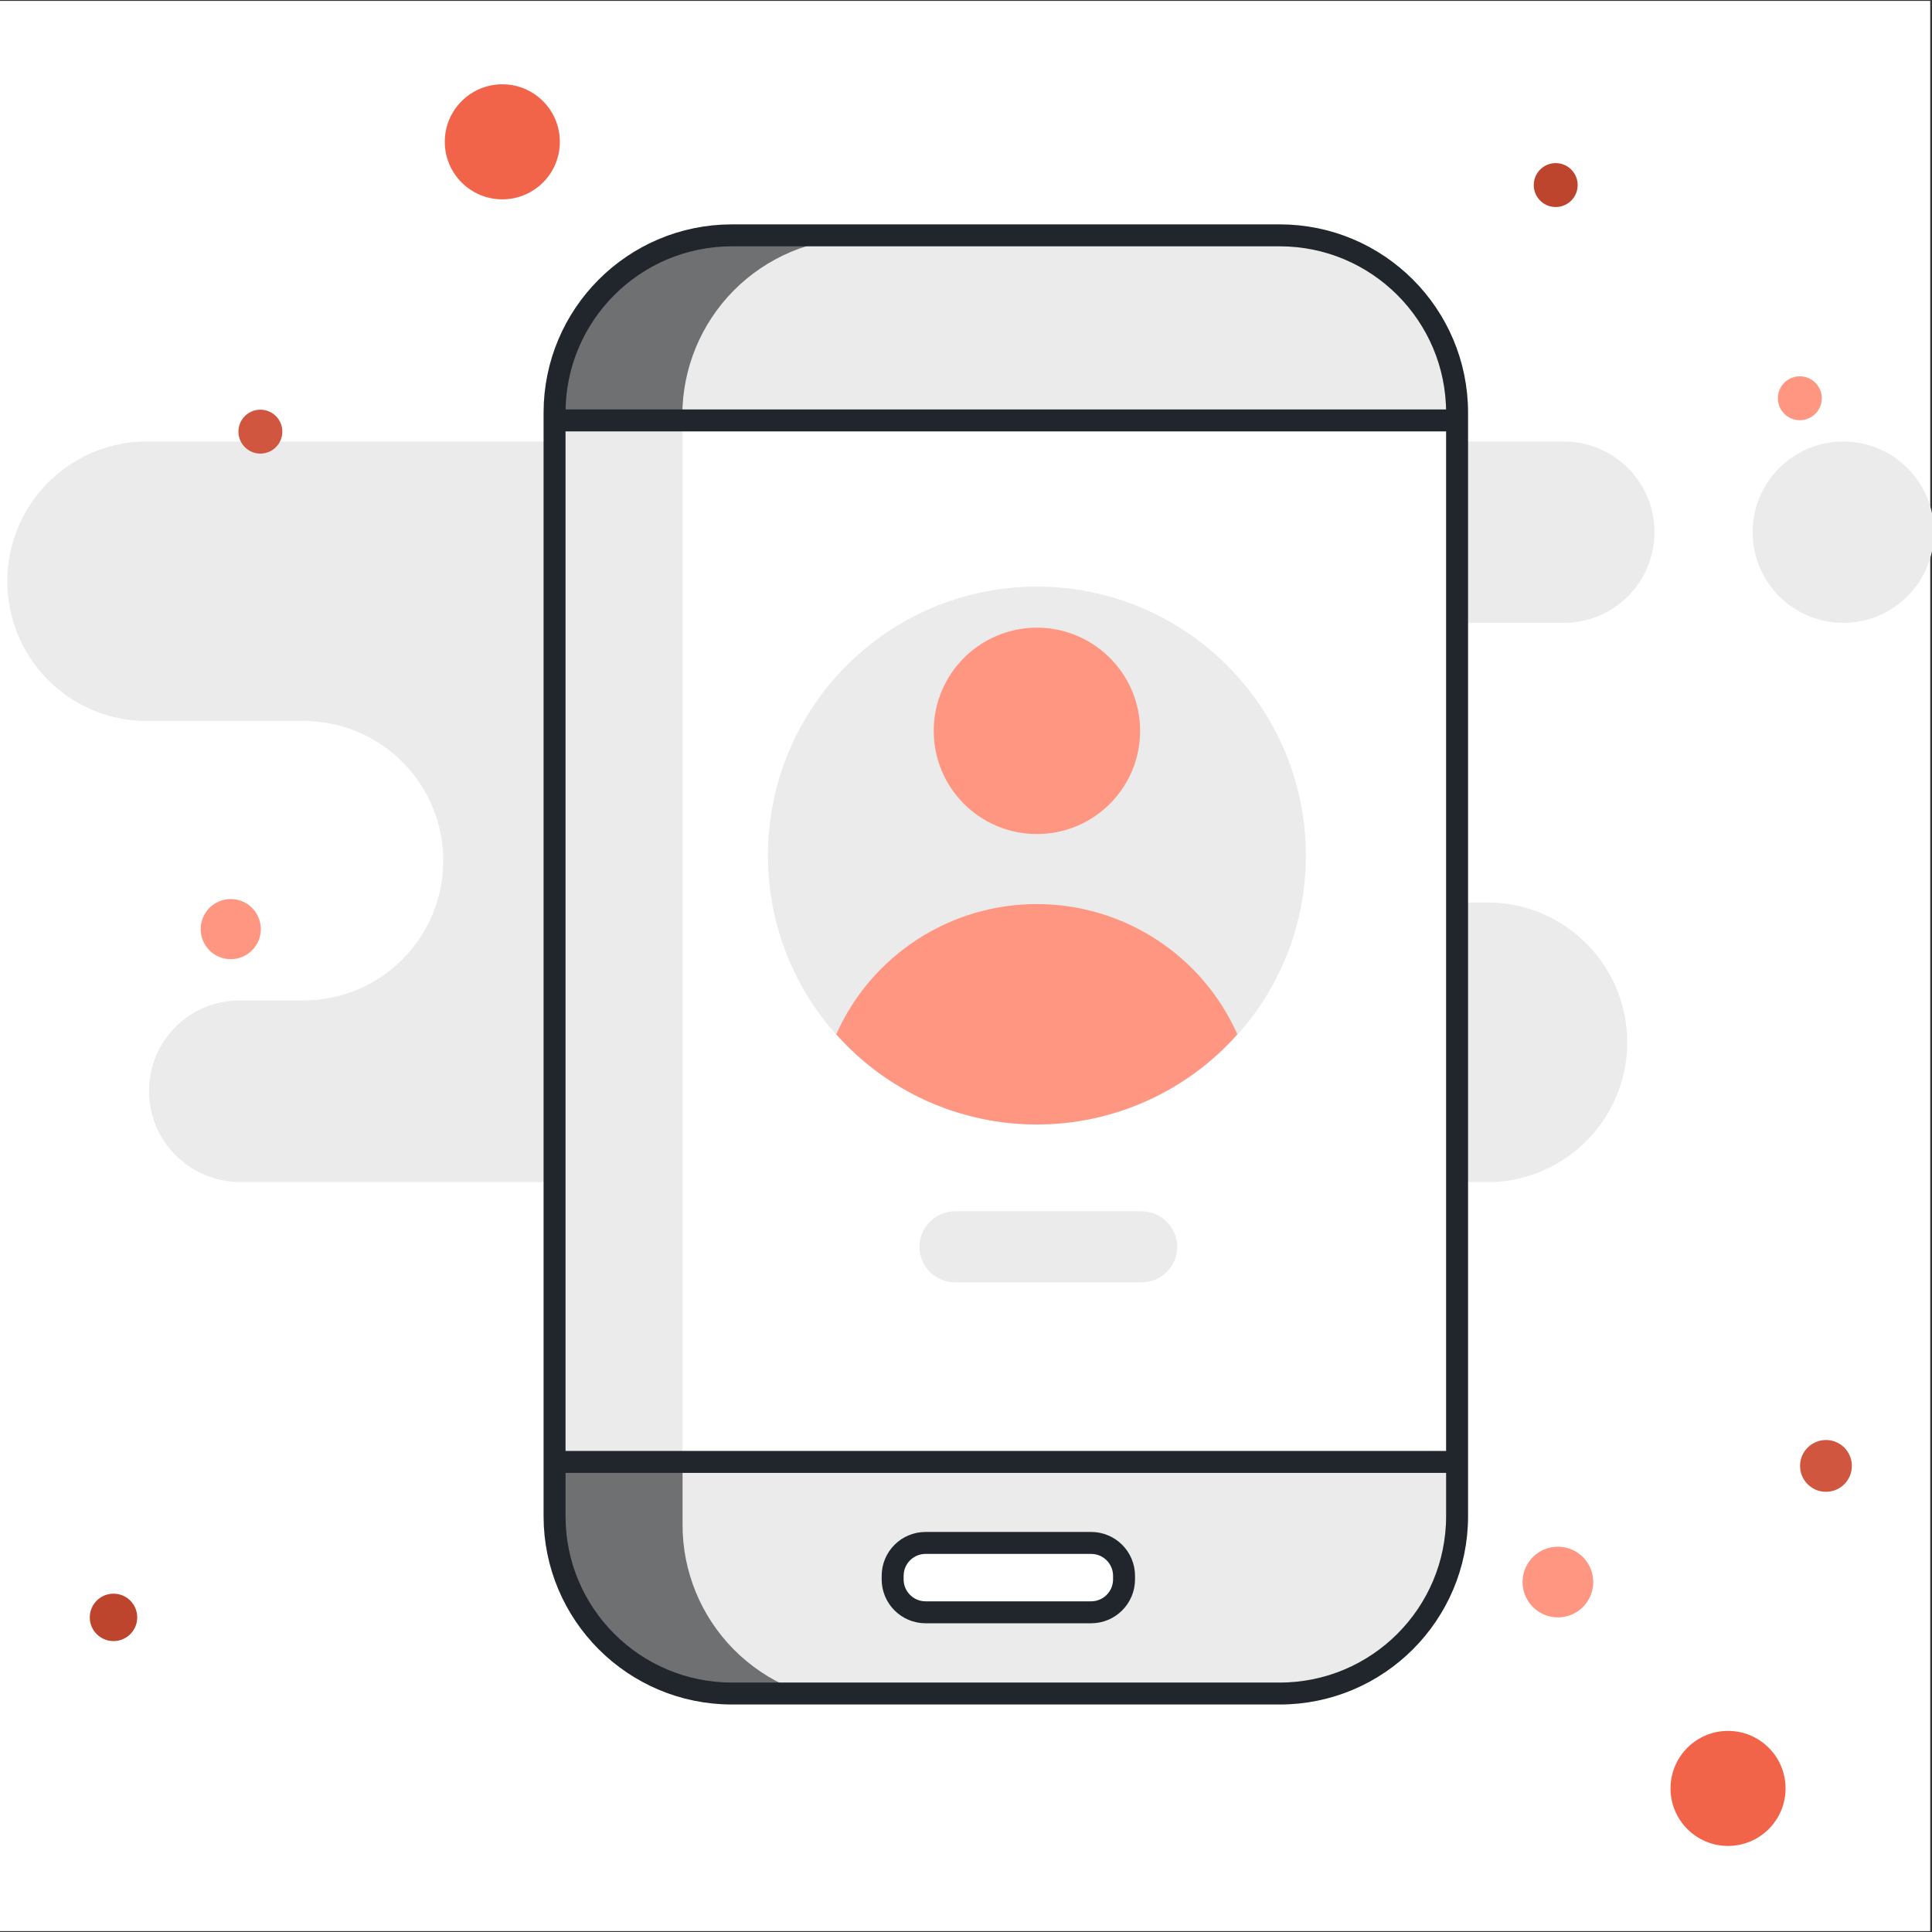 <?xml version="1.0" encoding="UTF-8"?>
<svg xmlns="http://www.w3.org/2000/svg" xmlns:xlink="http://www.w3.org/1999/xlink" width="300pt" height="300pt" viewBox="0 0 300 300" version="1.1">
<rect x="0" y="0" width="300" height="300" fill="#333333" stroke="none"/>
<g id="surface1">
<path style=" stroke:none;fill-rule:nonzero;fill:rgb(100%,100%,100%);fill-opacity:1;" d="M 299.727 0.137 L 0 0.137 L 0 299.863 L 299.727 299.863 Z M 299.727 0.137 "/>
<path style=" stroke:none;fill-rule:nonzero;fill:rgb(92.157%,92.157%,92.157%);fill-opacity:1;" d="M 228.102 96.715 L 242.828 96.715 C 246.562 96.715 250.145 95.234 252.785 92.594 C 255.426 89.953 256.91 86.371 256.91 82.637 C 256.91 78.902 255.426 75.32 252.785 72.68 C 250.145 70.039 246.562 68.559 242.828 68.559 L 21.988 68.559 C 16.383 68.777 11.078 71.164 7.191 75.207 C 3.305 79.254 1.133 84.645 1.133 90.254 C 1.133 95.867 3.305 101.258 7.191 105.305 C 11.078 109.348 16.383 111.734 21.988 111.953 L 47.148 111.953 C 52.898 111.953 58.414 114.238 62.48 118.305 C 66.547 122.371 68.828 127.887 68.828 133.637 C 68.828 139.391 66.547 144.91 62.48 148.98 C 58.418 153.051 52.902 155.344 47.148 155.352 L 37.191 155.352 C 35.348 155.348 33.52 155.707 31.812 156.414 C 30.105 157.117 28.559 158.152 27.25 159.457 C 25.945 160.762 24.91 162.312 24.207 164.016 C 23.504 165.723 23.145 167.551 23.148 169.398 C 23.137 171.254 23.496 173.094 24.207 174.809 C 24.914 176.523 25.957 178.078 27.273 179.387 C 28.582 180.703 30.137 181.746 31.852 182.461 C 33.566 183.176 35.406 183.543 37.262 183.547 L 231.816 183.547 C 237.426 183.324 242.727 180.941 246.613 176.895 C 250.504 172.852 252.676 167.457 252.676 161.848 C 252.676 156.234 250.504 150.844 246.613 146.797 C 242.727 142.754 237.426 140.371 231.816 140.148 L 228.102 140.148 C 222.352 140.148 216.836 137.863 212.77 133.797 C 208.703 129.73 206.422 124.215 206.422 118.465 C 206.422 112.715 208.703 107.199 212.77 103.133 C 216.836 99.07 222.352 96.785 228.102 96.785 Z M 228.102 96.715 "/>
<path style=" stroke:none;fill-rule:nonzero;fill:rgb(92.157%,92.157%,92.157%);fill-opacity:1;" d="M 286.227 96.715 C 294.004 96.715 300.309 90.414 300.309 82.637 C 300.309 74.859 294.004 68.559 286.227 68.559 C 278.453 68.559 272.148 74.859 272.148 82.637 C 272.148 90.414 278.453 96.715 286.227 96.715 Z M 286.227 96.715 "/>
<path style=" stroke:none;fill-rule:nonzero;fill:rgb(80%,80%,80%);fill-opacity:1;" d="M 226.262 67.09 L 86.113 67.09 L 86.113 225.238 L 226.262 225.238 Z M 226.262 67.09 "/>
<path style=" stroke:none;fill-rule:nonzero;fill:rgb(92.157%,92.157%,92.157%);fill-opacity:1;" d="M 198.715 36.547 L 113.66 36.547 C 98.445 36.547 86.113 48.879 86.113 64.09 L 86.113 235.434 C 86.113 250.645 98.445 262.977 113.66 262.977 L 198.715 262.977 C 213.93 262.977 226.262 250.645 226.262 235.434 L 226.262 64.09 C 226.262 48.879 213.93 36.547 198.715 36.547 Z M 198.715 36.547 "/>
<path style=" stroke:none;fill-rule:nonzero;fill:rgb(43.529%,43.922%,44.706%);fill-opacity:1;" d="M 112.773 36.953 L 133.227 36.953 C 125.969 37.027 119.031 39.961 113.926 45.117 C 108.82 50.277 105.953 57.242 105.953 64.5 L 105.953 69.816 L 85.5 69.816 L 85.5 64.5 C 85.48 57.234 88.34 50.262 93.453 45.098 C 98.562 39.938 105.508 37.008 112.773 36.953 Z M 112.773 36.953 "/>
<path style=" stroke:none;fill-rule:nonzero;fill:rgb(43.529%,43.922%,44.706%);fill-opacity:1;" d="M 105.988 224.453 L 105.988 236.727 C 105.969 243.992 108.828 250.969 113.941 256.129 C 119.051 261.289 125.996 264.219 133.262 264.273 L 112.809 264.273 C 105.539 264.227 98.59 261.301 93.477 256.137 C 88.363 250.977 85.508 243.992 85.535 236.727 L 85.535 224.453 Z M 105.988 224.453 "/>
<path style=" stroke:none;fill-rule:nonzero;fill:rgb(100%,100%,100%);fill-opacity:1;" d="M 169.434 239.59 L 143.727 239.59 C 140.902 239.59 138.613 241.879 138.613 244.703 L 138.613 245.25 C 138.613 248.074 140.902 250.363 143.727 250.363 L 169.434 250.363 C 172.258 250.363 174.547 248.074 174.547 245.25 L 174.547 244.703 C 174.547 241.879 172.258 239.59 169.434 239.59 Z M 169.434 239.59 "/>
<path style=" stroke:none;fill-rule:nonzero;fill:rgb(100%,100%,100%);fill-opacity:1;" d="M 225.309 64.227 L 85.535 64.227 L 85.535 227.863 L 225.309 227.863 Z M 225.309 64.227 "/>
<path style=" stroke:none;fill-rule:nonzero;fill:rgb(92.157%,92.157%,92.157%);fill-opacity:1;" d="M 105.988 64.227 L 85.535 64.227 L 85.535 227.863 L 105.988 227.863 Z M 105.988 64.227 "/>
<path style=" stroke:none;fill-rule:nonzero;fill:rgb(92.157%,92.157%,92.157%);fill-opacity:1;" d="M 161.012 174.613 C 184.074 174.613 202.773 155.918 202.773 132.852 C 202.773 109.789 184.074 91.09 161.012 91.09 C 137.945 91.09 119.25 109.789 119.25 132.852 C 119.25 155.918 137.945 174.613 161.012 174.613 Z M 161.012 174.613 "/>
<path style=" stroke:none;fill-rule:nonzero;fill:rgb(100%,58.824%,50.98%);fill-opacity:1;" d="M 161.012 129.512 C 169.859 129.512 177.035 122.34 177.035 113.488 C 177.035 104.641 169.859 97.465 161.012 97.465 C 152.16 97.465 144.988 104.641 144.988 113.488 C 144.988 122.34 152.16 129.512 161.012 129.512 Z M 161.012 129.512 "/>
<path style=" stroke:none;fill-rule:nonzero;fill:rgb(100%,58.824%,50.98%);fill-opacity:1;" d="M 192.137 160.602 C 189.457 154.582 185.086 149.469 179.559 145.879 C 174.031 142.293 167.586 140.383 160.996 140.383 C 154.402 140.383 147.957 142.293 142.43 145.879 C 136.902 149.469 132.531 154.582 129.852 160.602 C 133.758 165.008 138.551 168.531 143.922 170.945 C 149.289 173.359 155.109 174.609 160.996 174.609 C 166.879 174.609 172.699 173.359 178.066 170.945 C 183.438 168.531 188.23 165.008 192.137 160.602 Z M 192.137 160.602 "/>
<path style=" stroke:none;fill-rule:nonzero;fill:rgb(92.157%,92.157%,92.157%);fill-opacity:1;" d="M 148.262 188.078 L 177.273 188.078 C 178.734 188.09 180.133 188.672 181.168 189.707 C 182.203 190.742 182.785 192.141 182.797 193.602 C 182.797 195.066 182.215 196.473 181.18 197.508 C 180.141 198.543 178.738 199.125 177.273 199.125 L 148.297 199.125 C 146.832 199.125 145.426 198.543 144.391 197.508 C 143.355 196.473 142.773 195.066 142.773 193.602 C 142.781 192.145 143.363 190.75 144.387 189.719 C 145.414 188.688 146.805 188.098 148.262 188.078 Z M 148.262 188.078 "/>
<path style="fill:none;stroke-width:1;stroke-linecap:butt;stroke-linejoin:miter;stroke:rgb(12.549%,14.902%,17.255%);stroke-opacity:1;stroke-miterlimit:4;" d="M 25.37 66.59 L 66.48 66.59 " transform="matrix(3.409,0,0,3.409,0,0)"/>
<path style="fill:none;stroke-width:1;stroke-linecap:butt;stroke-linejoin:miter;stroke:rgb(12.549%,14.902%,17.255%);stroke-opacity:1;stroke-miterlimit:4;" d="M 58.29 10.72 L 33.34 10.72 C 28.877 10.72 25.26 14.338 25.26 18.8 L 25.26 69.061 C 25.26 73.522 28.877 77.14 33.34 77.14 L 58.29 77.14 C 62.753 77.14 66.37 73.522 66.37 69.061 L 66.37 18.8 C 66.37 14.338 62.753 10.72 58.29 10.72 Z M 58.29 10.72 " transform="matrix(3.409,0,0,3.409,0,0)"/>
<path style="fill:none;stroke-width:1;stroke-linecap:round;stroke-linejoin:miter;stroke:rgb(12.549%,14.902%,17.255%);stroke-opacity:1;stroke-miterlimit:4;" d="M 49.701 70.28 L 42.16 70.28 C 41.331 70.28 40.66 70.951 40.66 71.78 L 40.66 71.94 C 40.66 72.768 41.331 73.44 42.16 73.44 L 49.701 73.44 C 50.529 73.44 51.2 72.768 51.2 71.94 L 51.2 71.78 C 51.2 70.951 50.529 70.28 49.701 70.28 Z M 49.701 70.28 " transform="matrix(3.409,0,0,3.409,0,0)"/>
<path style="fill:none;stroke-width:1;stroke-linecap:butt;stroke-linejoin:miter;stroke:rgb(12.549%,14.902%,17.255%);stroke-opacity:1;stroke-miterlimit:4;" d="M 25.26 19.15 L 66.38 19.15 " transform="matrix(3.409,0,0,3.409,0,0)"/>
<path style=" stroke:none;fill-rule:nonzero;fill:rgb(74.118%,27.059%,18.039%);fill-opacity:1;" d="M 241.566 32.148 C 243.449 32.148 244.977 30.621 244.977 28.738 C 244.977 26.855 243.449 25.328 241.566 25.328 C 239.688 25.328 238.16 26.855 238.16 28.738 C 238.16 30.621 239.688 32.148 241.566 32.148 Z M 241.566 32.148 "/>
<path style=" stroke:none;fill-rule:nonzero;fill:rgb(81.569%,33.725%,24.706%);fill-opacity:1;" d="M 40.434 70.434 C 42.316 70.434 43.84 68.906 43.84 67.023 C 43.84 65.141 42.316 63.613 40.434 63.613 C 38.551 63.613 37.023 65.141 37.023 67.023 C 37.023 68.906 38.551 70.434 40.434 70.434 Z M 40.434 70.434 "/>
<path style=" stroke:none;fill-rule:nonzero;fill:rgb(94.51%,39.216%,29.02%);fill-opacity:1;" d="M 268.328 286.637 C 273.262 286.637 277.262 282.637 277.262 277.703 C 277.262 272.773 273.262 268.773 268.328 268.773 C 263.398 268.773 259.398 272.773 259.398 277.703 C 259.398 282.637 263.398 286.637 268.328 286.637 Z M 268.328 286.637 "/>
<path style=" stroke:none;fill-rule:nonzero;fill:rgb(94.51%,39.216%,29.02%);fill-opacity:1;" d="M 78 30.953 C 82.934 30.953 86.934 26.957 86.934 22.023 C 86.934 17.09 82.934 13.09 78 13.09 C 73.066 13.09 69.066 17.09 69.066 22.023 C 69.066 26.957 73.066 30.953 78 30.953 Z M 78 30.953 "/>
<path style=" stroke:none;fill-rule:nonzero;fill:rgb(100%,58.824%,50.98%);fill-opacity:1;" d="M 35.828 148.941 C 38.41 148.941 40.5 146.852 40.5 144.273 C 40.5 141.695 38.41 139.602 35.828 139.602 C 33.25 139.602 31.16 141.695 31.16 144.273 C 31.16 146.852 33.25 148.941 35.828 148.941 Z M 35.828 148.941 "/>
<path style=" stroke:none;fill-rule:nonzero;fill:rgb(74.118%,27.059%,18.039%);fill-opacity:1;" d="M 17.625 254.828 C 19.66 254.828 21.309 253.18 21.309 251.148 C 21.309 249.113 19.66 247.465 17.625 247.465 C 15.59 247.465 13.941 249.113 13.941 251.148 C 13.941 253.18 15.59 254.828 17.625 254.828 Z M 17.625 254.828 "/>
<path style=" stroke:none;fill-rule:nonzero;fill:rgb(81.569%,33.725%,24.706%);fill-opacity:1;" d="M 283.535 231.648 C 285.754 231.648 287.559 229.848 287.559 227.625 C 287.559 225.402 285.754 223.602 283.535 223.602 C 281.312 223.602 279.512 225.402 279.512 227.625 C 279.512 229.848 281.312 231.648 283.535 231.648 Z M 283.535 231.648 "/>
<path style=" stroke:none;fill-rule:nonzero;fill:rgb(100%,58.824%,50.98%);fill-opacity:1;" d="M 279.477 65.25 C 281.359 65.25 282.887 63.723 282.887 61.84 C 282.887 59.957 281.359 58.434 279.477 58.434 C 277.594 58.434 276.066 59.957 276.066 61.84 C 276.066 63.723 277.594 65.25 279.477 65.25 Z M 279.477 65.25 "/>
<path style=" stroke:none;fill-rule:nonzero;fill:rgb(100%,58.824%,50.98%);fill-opacity:1;" d="M 241.91 251.148 C 244.941 251.148 247.398 248.691 247.398 245.66 C 247.398 242.629 244.941 240.172 241.91 240.172 C 238.879 240.172 236.422 242.629 236.422 245.66 C 236.422 248.691 238.879 251.148 241.91 251.148 Z M 241.91 251.148 "/>
</g>
</svg>
